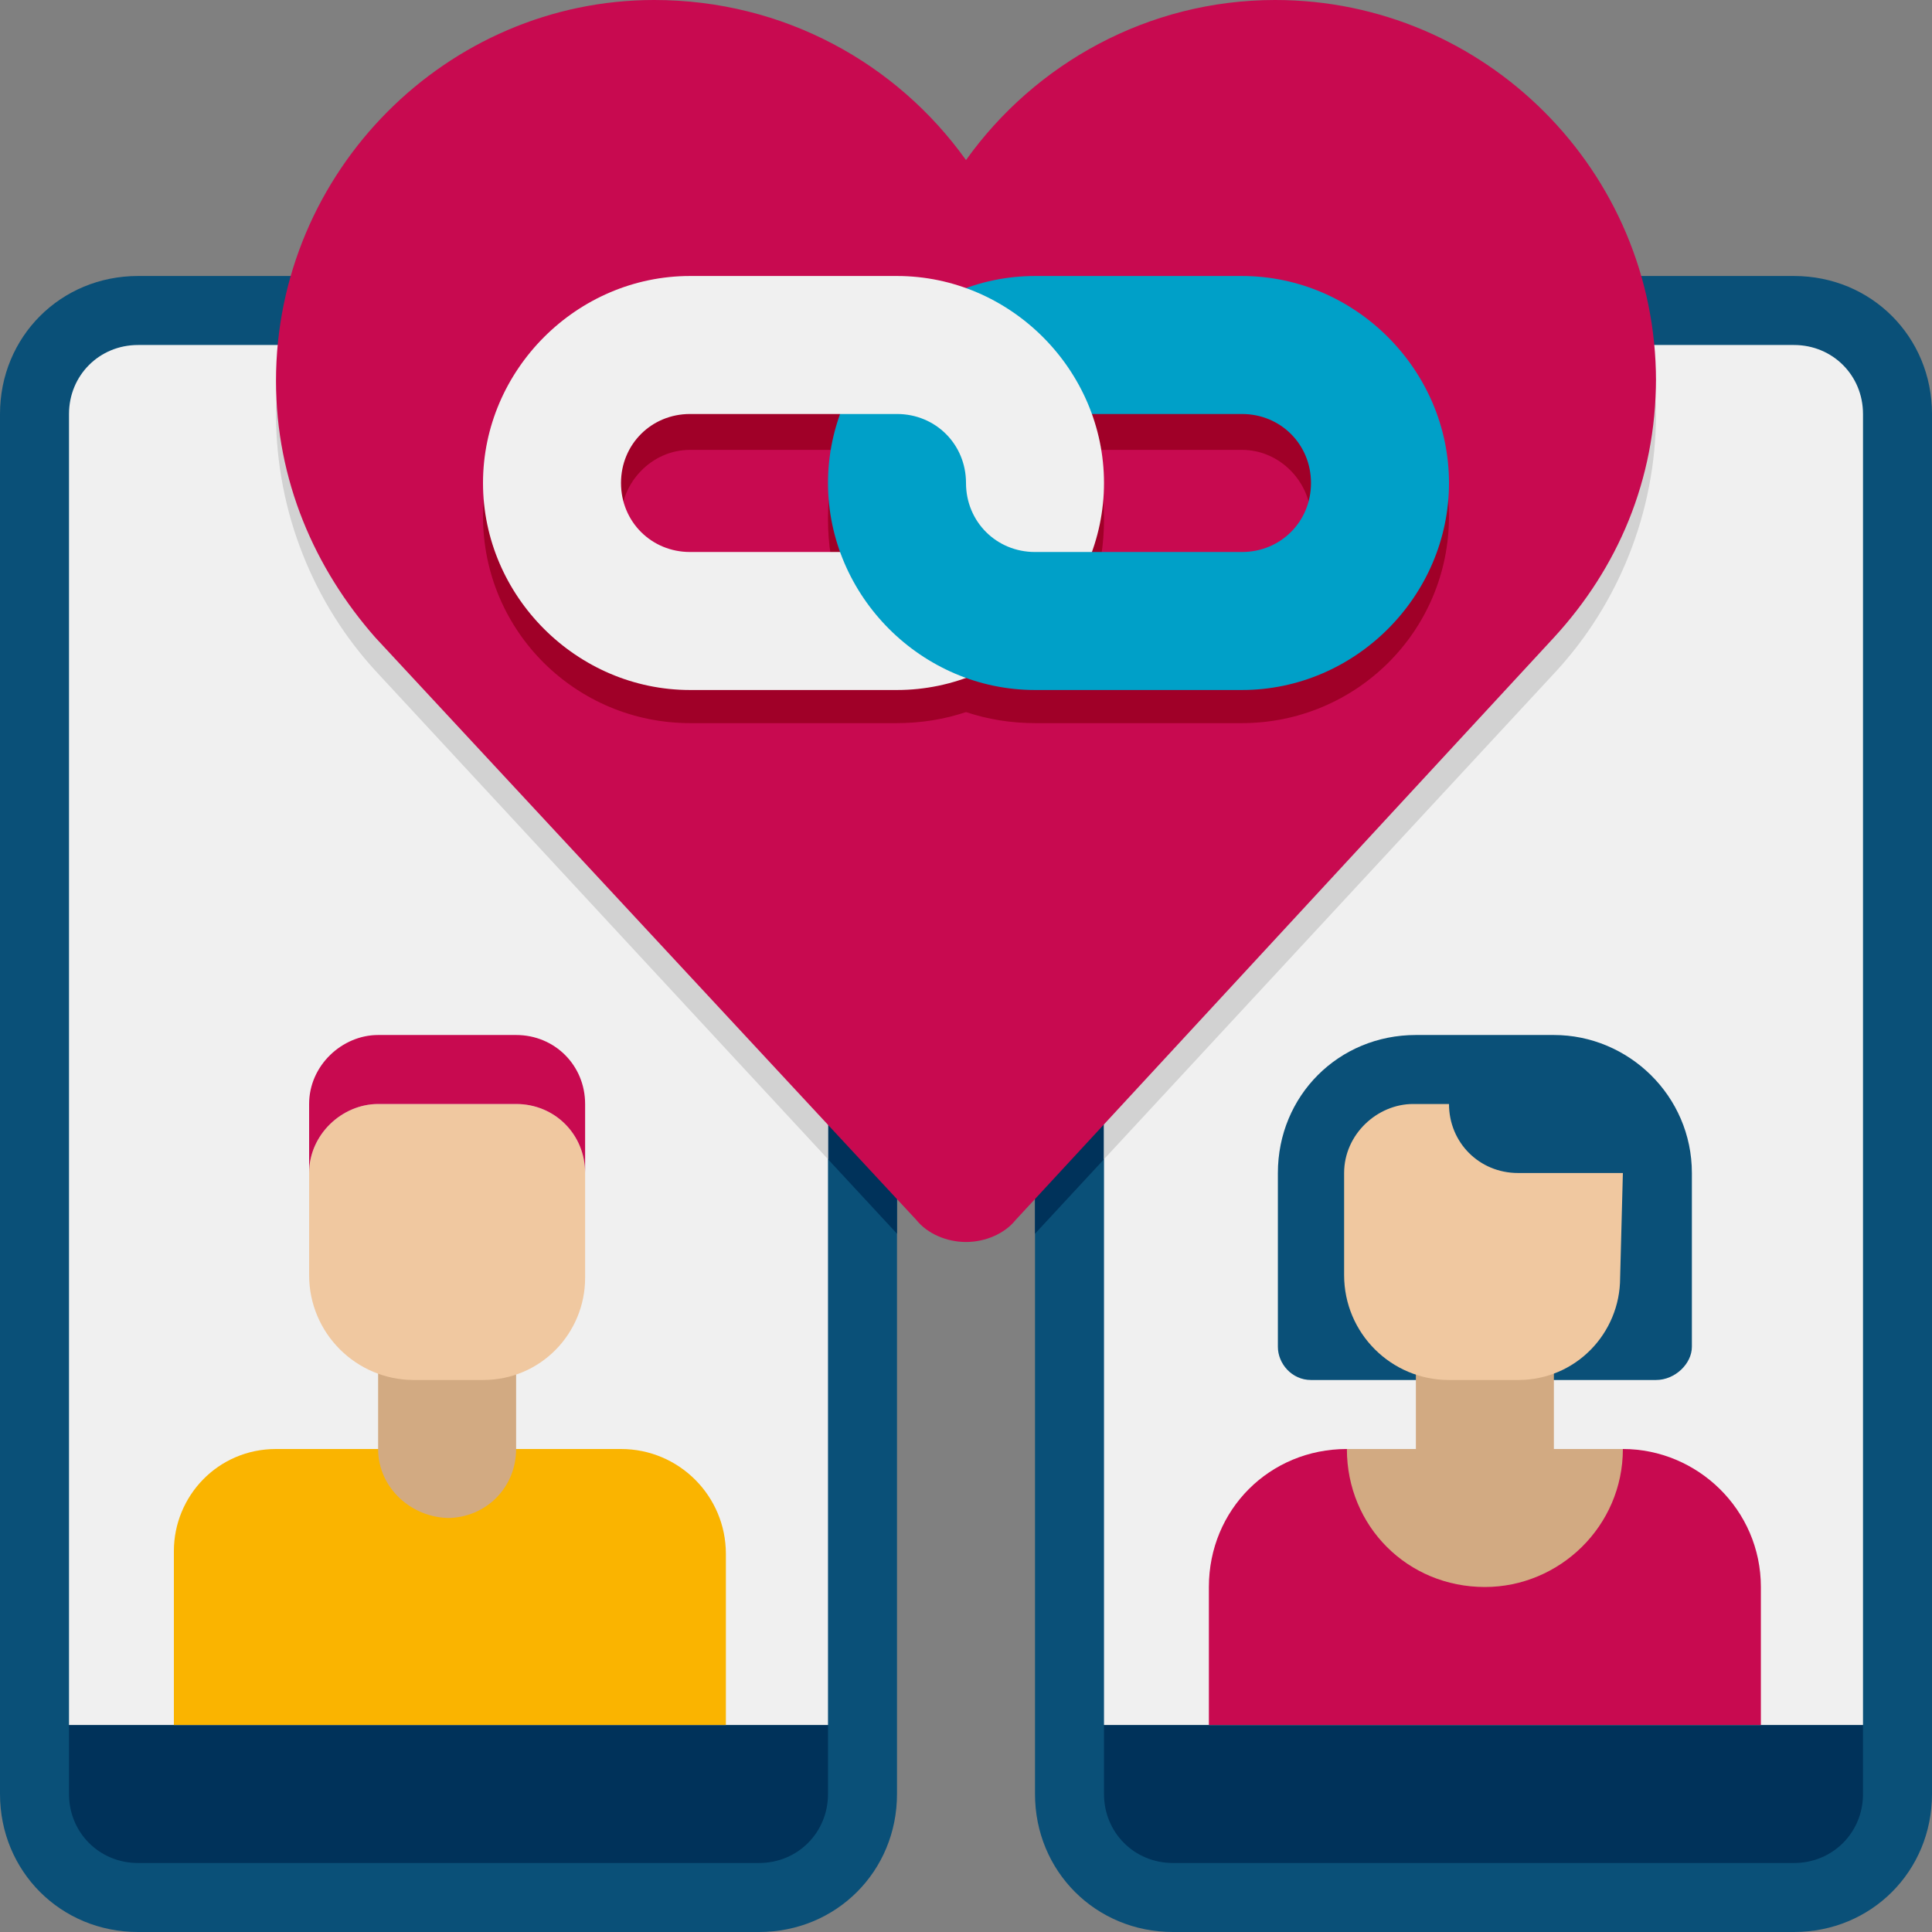 <svg version="1.2" xmlns="http://www.w3.org/2000/svg" viewBox="0 0 70 70" width="70" height="70"><rect x="0" y="0" width="70" height="70" fill="#808080" stroke="none"/><style>.a{fill:#0a5078}.b{fill:#00325a}.c{fill:#f0f0f0}.d{fill:#d2d2d2}.e{fill:#c80a50}.f{fill:#d2aa82}.g{fill:#f0c8a0}.h{fill:#fab400}.i{fill:#a00028}.j{fill:#00a0c8}</style><path class="a" d="m27.5 70h-22.5c-2.8 0-5-2.2-5-5v-50c0-2.8 2.2-5 5-5h22.5c2.8 0 5 2.2 5 5v50c0 2.8-2.2 5-5 5z"/><path class="b" d="m27.5 11.3l-17-0.1q-0.5 1.8-0.5 3.8c0 3.6 1.4 6.9 3.6 9.3l18.9 20.4v-28.4c0-2.8-2.2-5.1-5-5.1z"/><path class="b" d="m27.5 67.5h-22.5c-1.4 0-2.5-1.1-2.5-2.5v-2.5h27.5v2.5c0 1.4-1.1 2.5-2.5 2.5z"/><path class="c" d="m20 12.5c0 1.4-1.1 2.5-2.5 2.5h-2.5c-1.4 0-2.5-1.1-2.5-2.5h-7.5c-1.4 0-2.5 1.1-2.5 2.5v47.5h27.5v-47.5c0-1.4-1.1-2.5-2.5-2.5z"/><path class="d" d="m30 42v-25.7c0-1.4-1.1-2.5-2.5-2.5h-7.5c0 1.3-1.1 2.5-2.5 2.5h-2.5c-1.4 0-2.5-1.2-2.5-2.5h-2.4q-0.1 0.6-0.1 1.2c0 3.6 1.4 6.9 3.6 9.3z"/><path class="a" d="m65 70h-22.5c-2.8 0-5-2.2-5-5v-50c0-2.8 2.2-5 5-5h22.5c2.8 0 5 2.2 5 5v50c0 2.8-2.2 5-5 5z"/><path class="b" d="m37.5 16.3v28.4l18.9-20.4c2.2-2.4 3.6-5.7 3.6-9.3q0-2-0.5-3.8h-17c-2.8 0-5 2.3-5 5z"/><path class="b" d="m65 67.5h-22.5c-1.4 0-2.5-1.1-2.5-2.5v-2.5h27.5v2.5c0 1.4-1.1 2.5-2.5 2.5z"/><path class="c" d="m57.5 12.5c0 1.4-1.1 2.5-2.5 2.5h-2.5c-1.4 0-2.5-1.1-2.5-2.5h-7.5c-1.4 0-2.5 1.1-2.5 2.5v47.5h27.5v-47.5c0-1.4-1.1-2.5-2.5-2.5z"/><path class="d" d="m56.4 24.3c2.2-2.4 3.6-5.7 3.6-9.3q0-0.6-0.1-1.3h-2.4c0 1.4-1.1 2.5-2.5 2.5l-2.5 0.1c-1.4 0-2.5-1.2-2.5-2.5h-7.5c-1.4 0-2.5 1.1-2.5 2.5v25.7z"/><path class="a" d="m56.3 37.5h-5c-2.8 0-5 2.2-5 5v6.3c0 0.6 0.5 1.2 1.2 1.2h12.5c0.7 0 1.3-0.6 1.3-1.2v-6.3c0-2.8-2.3-5-5-5z"/><path class="e" d="m43.8 62.5v-5c0-2.8 2.2-5 5-5h10c2.7 0 5 2.2 5 5v5z"/><path class="f" d="m56.3 52.5v-3.8h-5v3.8h-2.5c0 2.8 2.2 5 5 5 2.7 0 5-2.2 5-5z"/><path class="g" d="m55 50h-2.5c-2.1 0-3.8-1.7-3.8-3.8v-3.7c0-1.4 1.2-2.5 2.5-2.5h1.3c0 1.4 1.1 2.5 2.5 2.5h3.8l-0.1 3.8c0 2-1.6 3.7-3.7 3.7z"/><path class="h" d="m6.3 62.5v-6.3c0-2 1.6-3.7 3.7-3.7h12.5c2.1 0 3.8 1.7 3.8 3.8v6.2z"/><path class="f" d="m16.3 55c-1.4 0-2.6-1.1-2.6-2.5v-3.8h5v3.8c0 1.4-1.1 2.5-2.5 2.5z"/><path class="g" d="m17.5 50h-2.5c-2.1 0-3.8-1.7-3.8-3.8v-3.7c0-1.4 1.2-2.5 2.5-2.5h5c1.4 0 2.5 1.1 2.5 2.5v3.8c0 2-1.6 3.7-3.7 3.7z"/><path class="e" d="m18.8 40h-5.1c-1.3 0-2.5 1.1-2.5 2.5v-2.5c0-1.4 1.2-2.5 2.5-2.5h5c1.4 0 2.5 1.1 2.5 2.5v2.5c0-1.4-1.1-2.5-2.5-2.5z"/><path class="e" d="m60 13.8c0-7.6-6.2-13.8-13.8-13.8-4.6 0-8.7 2.3-11.2 5.8-2.5-3.5-6.6-5.8-11.3-5.8-7.5 0-13.7 6.2-13.7 13.8 0 3.6 1.4 6.8 3.6 9.3l19.6 21.1c0.4 0.5 1.1 0.8 1.8 0.8 0.7 0 1.4-0.3 1.8-0.8l19.5-21.1c2.3-2.5 3.7-5.7 3.7-9.4z"/><path class="i" d="m45 11.3l-7.5-0.1q-1.3 0.1-2.5 0.5-1.2-0.4-2.5-0.5h-7.5c-4.1 0-7.5 3.4-7.5 7.5 0 4.2 3.4 7.5 7.5 7.5h7.5q1.3 0 2.5-0.4 1.2 0.4 2.5 0.4h7.5c4.1 0 7.5-3.3 7.5-7.5 0-4.1-3.4-7.5-7.5-7.5zm-22.5 7.5c0-1.3 1.1-2.5 2.5-2.5h5.4q-0.4 1.2-0.4 2.5 0 1.4 0.4 2.5h-5.4c-1.4 0-2.5-1.1-2.5-2.5zm22.5 2.5h-5.4q0.4-1.1 0.4-2.5 0-1.3-0.4-2.5h5.4c1.4 0 2.5 1.2 2.5 2.5 0 1.4-1.1 2.5-2.5 2.5z"/><path class="j" d="m52.5 17.5h-5c0-1.4-1.1-2.5-2.5-2.5h-7.5c-1.4 0-2.5 1.1-2.5 2.5h-5c0-4.1 3.4-7.5 7.5-7.5h7.5c4.1 0 7.5 3.4 7.5 7.5z"/><path class="c" d="m32.5 25h-7.5c-4.1 0-7.5-3.4-7.5-7.5 0-4.1 3.4-7.5 7.5-7.5h7.5c4.1 0 7.5 3.4 7.5 7.5 0 4.1-3.4 7.5-7.5 7.5zm-7.5-10c-1.4 0-2.5 1.1-2.5 2.5 0 1.4 1.1 2.5 2.5 2.5h7.5c1.4 0 2.5-1.1 2.5-2.5 0-1.4-1.1-2.5-2.5-2.5z"/><path class="j" d="m45 25h-7.5c-4.1 0-7.5-3.4-7.5-7.5h5c0 1.4 1.1 2.5 2.5 2.5h7.5c1.4 0 2.5-1.1 2.5-2.5h5c0 4.1-3.4 7.5-7.5 7.5z"/></svg>